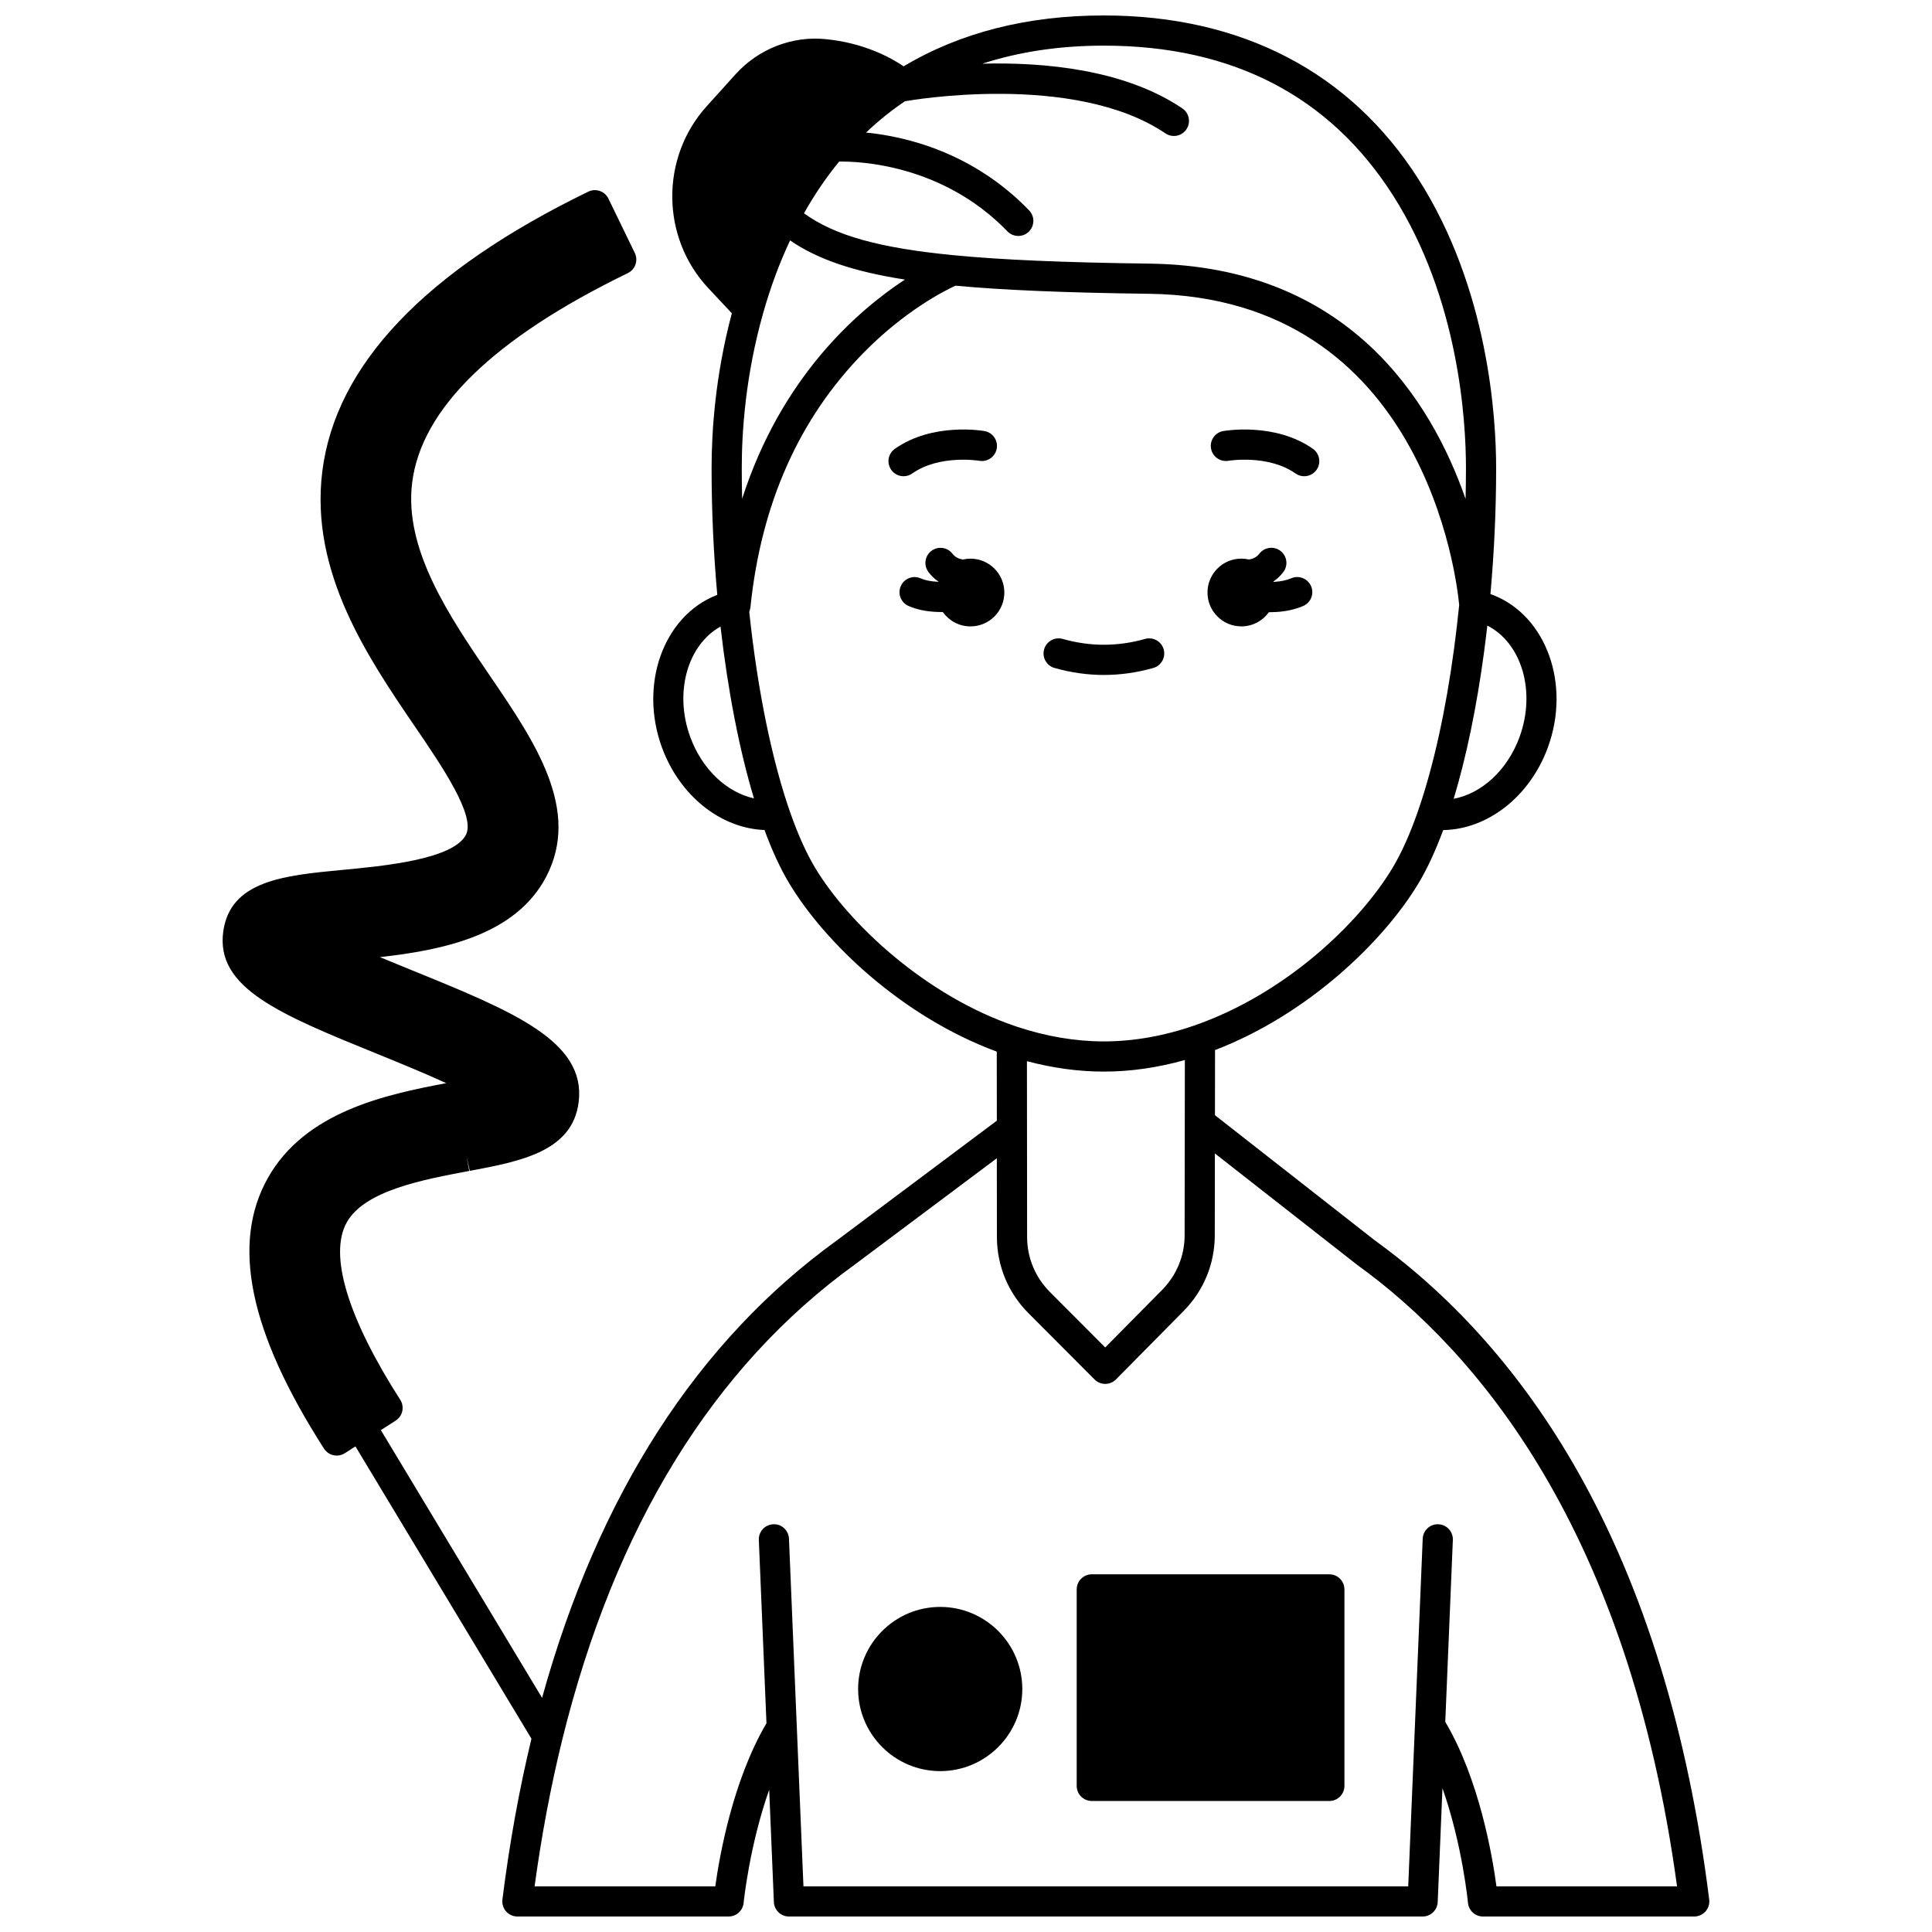 <?xml version="1.0" encoding="UTF-8"?>
<!-- Uploaded to: SVG Find, www.svgrepo.com, Generator: SVG Find Mixer Tools -->
<svg width="800px" height="800px" version="1.1" viewBox="144 144 512 512" xmlns="http://www.w3.org/2000/svg">
 <defs>
  <clipPath id="a">
   <path d="m202 148.09h395v503.81h-395z"/>
  </clipPath>
 </defs>
 <path d="m472.97 310c3.012 0 5.672-1.488 7.301-3.766 0.078 0 0.156 0.008 0.23 0.008 0.527 0 1.059-0.016 1.582-0.047 2.688-0.145 5.133-0.684 7.266-1.598 2.031-0.871 2.973-3.219 2.102-5.25-0.871-2.027-3.219-2.973-5.25-2.102-1.25 0.535-2.824 0.867-4.562 0.961-0.051 0.004-0.098 0-0.145 0.004-0.012-0.035-0.027-0.074-0.039-0.109 0.082-0.059 0.168-0.105 0.254-0.168 0.883-0.633 1.684-1.418 2.383-2.336 1.34-1.758 1-4.266-0.758-5.606-1.758-1.34-4.266-1-5.606 0.758-0.219 0.285-0.457 0.523-0.691 0.691l-0.082 0.059c-0.609 0.453-1.316 0.672-1.992 0.773-0.641-0.145-1.305-0.23-1.988-0.23-4.957 0-8.977 4.019-8.977 8.977-0.004 4.961 4.016 8.98 8.973 8.98z"/>
 <path d="m401.18 292.05c-0.684 0-1.348 0.082-1.988 0.23-0.676-0.102-1.387-0.316-1.992-0.773l-0.082-0.059c-0.234-0.168-0.477-0.406-0.691-0.691-1.34-1.758-3.848-2.094-5.606-0.758-1.758 1.34-2.094 3.848-0.758 5.606 0.699 0.918 1.5 1.703 2.383 2.336 0.082 0.062 0.168 0.109 0.254 0.168-0.008 0.023-0.016 0.047-0.023 0.07-0.07-0.004-0.137 0-0.211-0.004-1.801-0.086-3.34-0.395-4.457-0.895-2.016-0.906-4.379 0-5.281 2.016-0.902 2.016 0 4.383 2.016 5.281 2.047 0.914 4.516 1.449 7.328 1.582 0.504 0.027 1.008 0.039 1.512 0.039 0.09 0 0.18-0.008 0.27-0.008 1.625 2.301 4.301 3.812 7.332 3.812 4.957 0 8.977-4.019 8.977-8.977-0.004-4.957-4.023-8.977-8.98-8.977z"/>
 <g clip-path="url(#a)">
  <path d="m596.96 647.41c-5.539-44.301-17.305-82.547-34.977-113.68-14.199-25.02-32.219-45.523-53.551-60.949l-42.457-33.246 0.023-17.258c24.566-9.418 44.664-28.758 53.934-44.219 2.312-3.863 4.5-8.594 6.531-14.078 11.77-0.184 22.938-8.855 27.719-21.852 6.133-16.684-0.328-34.809-14.398-40.398-0.262-0.105-0.535-0.191-0.805-0.289 0.988-11.039 1.512-22.25 1.512-33.395 0-13.324-2.008-47.465-20.621-76.621-18.094-28.344-46.91-43.328-83.336-43.328-20.277 0-38.109 4.539-53.055 13.48-3.559-2.406-10.648-6.242-20.746-7.211-8.855-0.871-17.746 2.613-23.797 9.309l-7.688 8.52c-12.293 13.621-12.094 34.773 0.449 48.156l6.25 6.668c-4.41 16.52-5.371 31.348-5.371 41.039 0 11.172 0.512 22.453 1.512 33.598-0.082 0.027-0.168 0.051-0.25 0.082-14.074 5.594-20.535 23.719-14.398 40.402 4.691 12.734 15.523 21.375 27.156 21.824 2.039 5.519 4.234 10.266 6.543 14.105 9.469 15.781 29.973 35.367 55.012 44.625l0.02 18.301-42.426 31.75c-36.949 26.688-63.188 67.445-78.09 121.21l-42.723-70.957 3.926-2.519c1.859-1.191 2.398-3.664 1.207-5.523-13.938-21.738-18.973-38.426-14.18-47 4.723-8.434 20.105-11.324 32.469-13.641l-0.738-3.93 0.883 3.902c13.406-2.516 27.266-5.113 28.855-18.27 1.957-16.117-17.426-24-44.258-34.914-2.547-1.035-5.453-2.215-8.418-3.453 16.648-1.863 35.934-5.758 44.055-21.285 9.301-17.77-3.008-35.824-14.914-53.289-10.688-15.68-22.801-33.449-20.598-51.152 2.43-19.617 21.66-38.305 57.152-55.543 1.984-0.965 2.816-3.356 1.852-5.344l-6.988-14.395c-0.461-0.953-1.285-1.684-2.289-2.031-1.004-0.348-2.102-0.281-3.055 0.184-43.277 21.023-66.992 45.98-70.488 74.176-3.316 26.695 12.152 49.387 24.598 67.637 7.168 10.52 16.09 23.613 13.461 28.645-3.41 6.527-21.898 8.266-32.977 9.309-15.125 1.441-29.414 2.801-31.316 16.223-2.129 15.051 14.98 22.012 40.879 32.543 5.269 2.144 12.184 4.961 18.203 7.719-16.199 3.055-37.449 7.586-47.309 25.195-9.738 17.387-4.856 40.828 14.918 71.664 0.766 1.191 2.055 1.84 3.371 1.84 0.738 0 1.484-0.203 2.152-0.633l2.805-1.801 46.645 77.465c-3.242 13.438-5.836 27.762-7.695 42.621-0.141 1.137 0.211 2.281 0.969 3.144 0.758 0.859 1.852 1.352 2.996 1.352h55.977c2.059 0 3.781-1.562 3.981-3.613 0.02-0.199 1.531-15.133 6.777-29.988l1.242 29.77c0.09 2.141 1.852 3.832 3.996 3.832h167.93c2.144 0 3.906-1.688 3.996-3.832l1.258-30.176c5.277 14.977 6.742 30.172 6.762 30.375 0.191 2.059 1.918 3.633 3.981 3.633h55.977c1.148 0 2.238-0.492 2.996-1.352 0.77-0.852 1.121-1.996 0.98-3.133zm-50.285-308.04c-3.223 8.758-10.023 14.934-17.438 16.32 3.336-11.031 6.09-24.281 8.031-38.73 0.316-2.34 0.609-4.742 0.887-7.176 9.121 4.637 12.957 17.512 8.52 29.586zm-33.543-143.64c17.477 27.383 19.363 59.695 19.363 72.32 0 2.719-0.039 5.445-0.102 8.168-9.156-26.273-31.238-61.684-83.805-62.355-22.695-0.293-39.109-0.996-51.656-2.211l-0.203-0.02c-19.707-1.914-31.512-5.191-39.664-11.113 2.793-4.965 5.906-9.531 9.312-13.695 4.894-0.09 27.273 0.559 44.602 18.488 0.785 0.812 1.828 1.219 2.875 1.219 1 0 2.004-0.375 2.777-1.125 1.586-1.535 1.633-4.066 0.098-5.652-14.941-15.457-32.789-19.598-43.215-20.625 3.234-3.078 6.68-5.856 10.332-8.32 0.105-0.012 0.211-0.008 0.32-0.027 0.441-0.082 44.379-7.871 68.691 8.566 0.688 0.465 1.465 0.688 2.234 0.688 1.281 0 2.543-0.617 3.316-1.758 1.238-1.828 0.758-4.316-1.074-5.551-15.465-10.457-37.023-12.273-53.004-11.848 9.773-3.172 20.531-4.785 32.203-4.785 34.039 0 59.809 13.336 76.598 39.637zm-172.46 80.453c-0.062-2.715-0.098-5.43-0.098-8.133 0-9.613 0.984-24.543 5.668-41.066 1.926-6.828 4.324-13.285 7.137-19.27 7.305 5 16.785 8.25 30.438 10.375-12.676 8.316-32.809 25.918-43.145 58.094zm-13.727 63.188c-4.352-11.84-0.754-24.461 8-29.324 1.938 16.977 5.012 32.742 8.859 45.527-7.219-1.59-13.727-7.703-16.859-16.203zm33.051 34.574c-2.25-3.746-4.418-8.535-6.438-14.23-4.93-13.887-8.82-32.867-10.996-53.57 0.164-0.41 0.277-0.848 0.32-1.309 2.824-27.336 12.922-50.004 30.012-67.387 10.898-11.086 21.352-16.375 24.312-17.742 12.633 1.18 28.969 1.863 51.281 2.152 73.062 0.938 81.605 75.945 82.211 82.484-0.398 3.934-0.855 7.82-1.355 11.555-2.195 16.332-5.438 31.031-9.375 42.508-2.141 6.246-4.461 11.477-6.894 15.543-8.863 14.781-28.5 33.426-52.395 41.762-8.137 2.836-16.262 4.273-24.145 4.273-7.555 0-15.332-1.32-23.121-3.922-24.203-8.102-44.656-27.512-53.418-42.117zm98.004 50.973-0.062 46.523c-0.023 5.418-2.144 10.527-5.961 14.391l-15.082 15.258-14.676-14.719c-3.867-3.883-6.004-9.035-6.023-14.496l-0.047-46.656c6.852 1.828 13.688 2.766 20.387 2.766 7.055 0 14.25-1.039 21.465-3.066zm82.574 218.99c-1.094-8.184-4.57-28.398-13.562-43.609l2.008-48.188c0.094-2.207-1.621-4.07-3.828-4.16-2.199-0.117-4.07 1.621-4.16 3.828l-3.84 92.129h-160.27l-1.758-42.211 0.004-0.004h-0.004l-2.078-49.918c-0.094-2.207-1.961-3.953-4.16-3.828-2.207 0.094-3.922 1.953-3.828 4.16l2.023 48.566c-8.918 15.176-12.441 35.129-13.562 43.234h-47.887c1.844-13.535 4.301-26.574 7.32-38.82v-0.004-0.008c13.922-56.461 39.973-98.809 77.48-125.91l37.699-28.211 0.02 20.926c0.023 7.59 2.988 14.734 8.355 20.121l17.523 17.574c0.75 0.754 1.77 1.176 2.832 1.176h0.008c1.066-0.004 2.086-0.43 2.836-1.188l17.91-18.121c5.301-5.359 8.238-12.453 8.273-19.988l0.027-21.781 37.598 29.441c0.039 0.031 0.082 0.062 0.125 0.094 31.691 22.887 71.863 69.984 84.754 164.69z"/>
 </g>
 <path d="m496.29 561.21h-62.953c-2.207 0-4 1.789-4 4v52.07c0 2.207 1.789 4 4 4h62.953c2.207 0 4-1.789 4-4v-52.07c-0.004-2.211-1.793-4-4-4z"/>
 <path d="m393.16 569.85c-11.996 0-21.75 9.762-21.75 21.762 0 11.996 9.758 21.754 21.75 21.754 12 0 21.762-9.758 21.762-21.754 0-12-9.762-21.762-21.762-21.762z"/>
 <path d="m385.75 269.48c7.199-5.074 17.598-3.394 17.773-3.367 2.172 0.379 4.238-1.074 4.625-3.246 0.383-2.176-1.07-4.25-3.242-4.633-0.559-0.098-13.777-2.324-23.758 4.707-1.805 1.273-2.234 3.766-0.965 5.57 0.777 1.105 2.016 1.695 3.273 1.695 0.789 0.004 1.594-0.234 2.293-0.727z"/>
 <path d="m469.55 266.11c0.105-0.016 10.551-1.727 17.773 3.367 0.699 0.492 1.504 0.73 2.301 0.73 1.254 0 2.492-0.59 3.273-1.695 1.273-1.805 0.84-4.301-0.965-5.57-9.98-7.035-23.203-4.805-23.758-4.707-2.172 0.383-3.617 2.449-3.238 4.621 0.375 2.168 2.441 3.625 4.613 3.254z"/>
 <path d="m423.46 321.02c4.344 1.227 8.746 1.852 13.082 1.852s8.738-0.621 13.082-1.852c2.125-0.602 3.359-2.809 2.762-4.934-0.602-2.125-2.805-3.363-4.934-2.762-7.269 2.055-14.547 2.055-21.816 0-2.125-0.605-4.336 0.637-4.934 2.762-0.602 2.121 0.633 4.332 2.758 4.934z"/>
</svg>